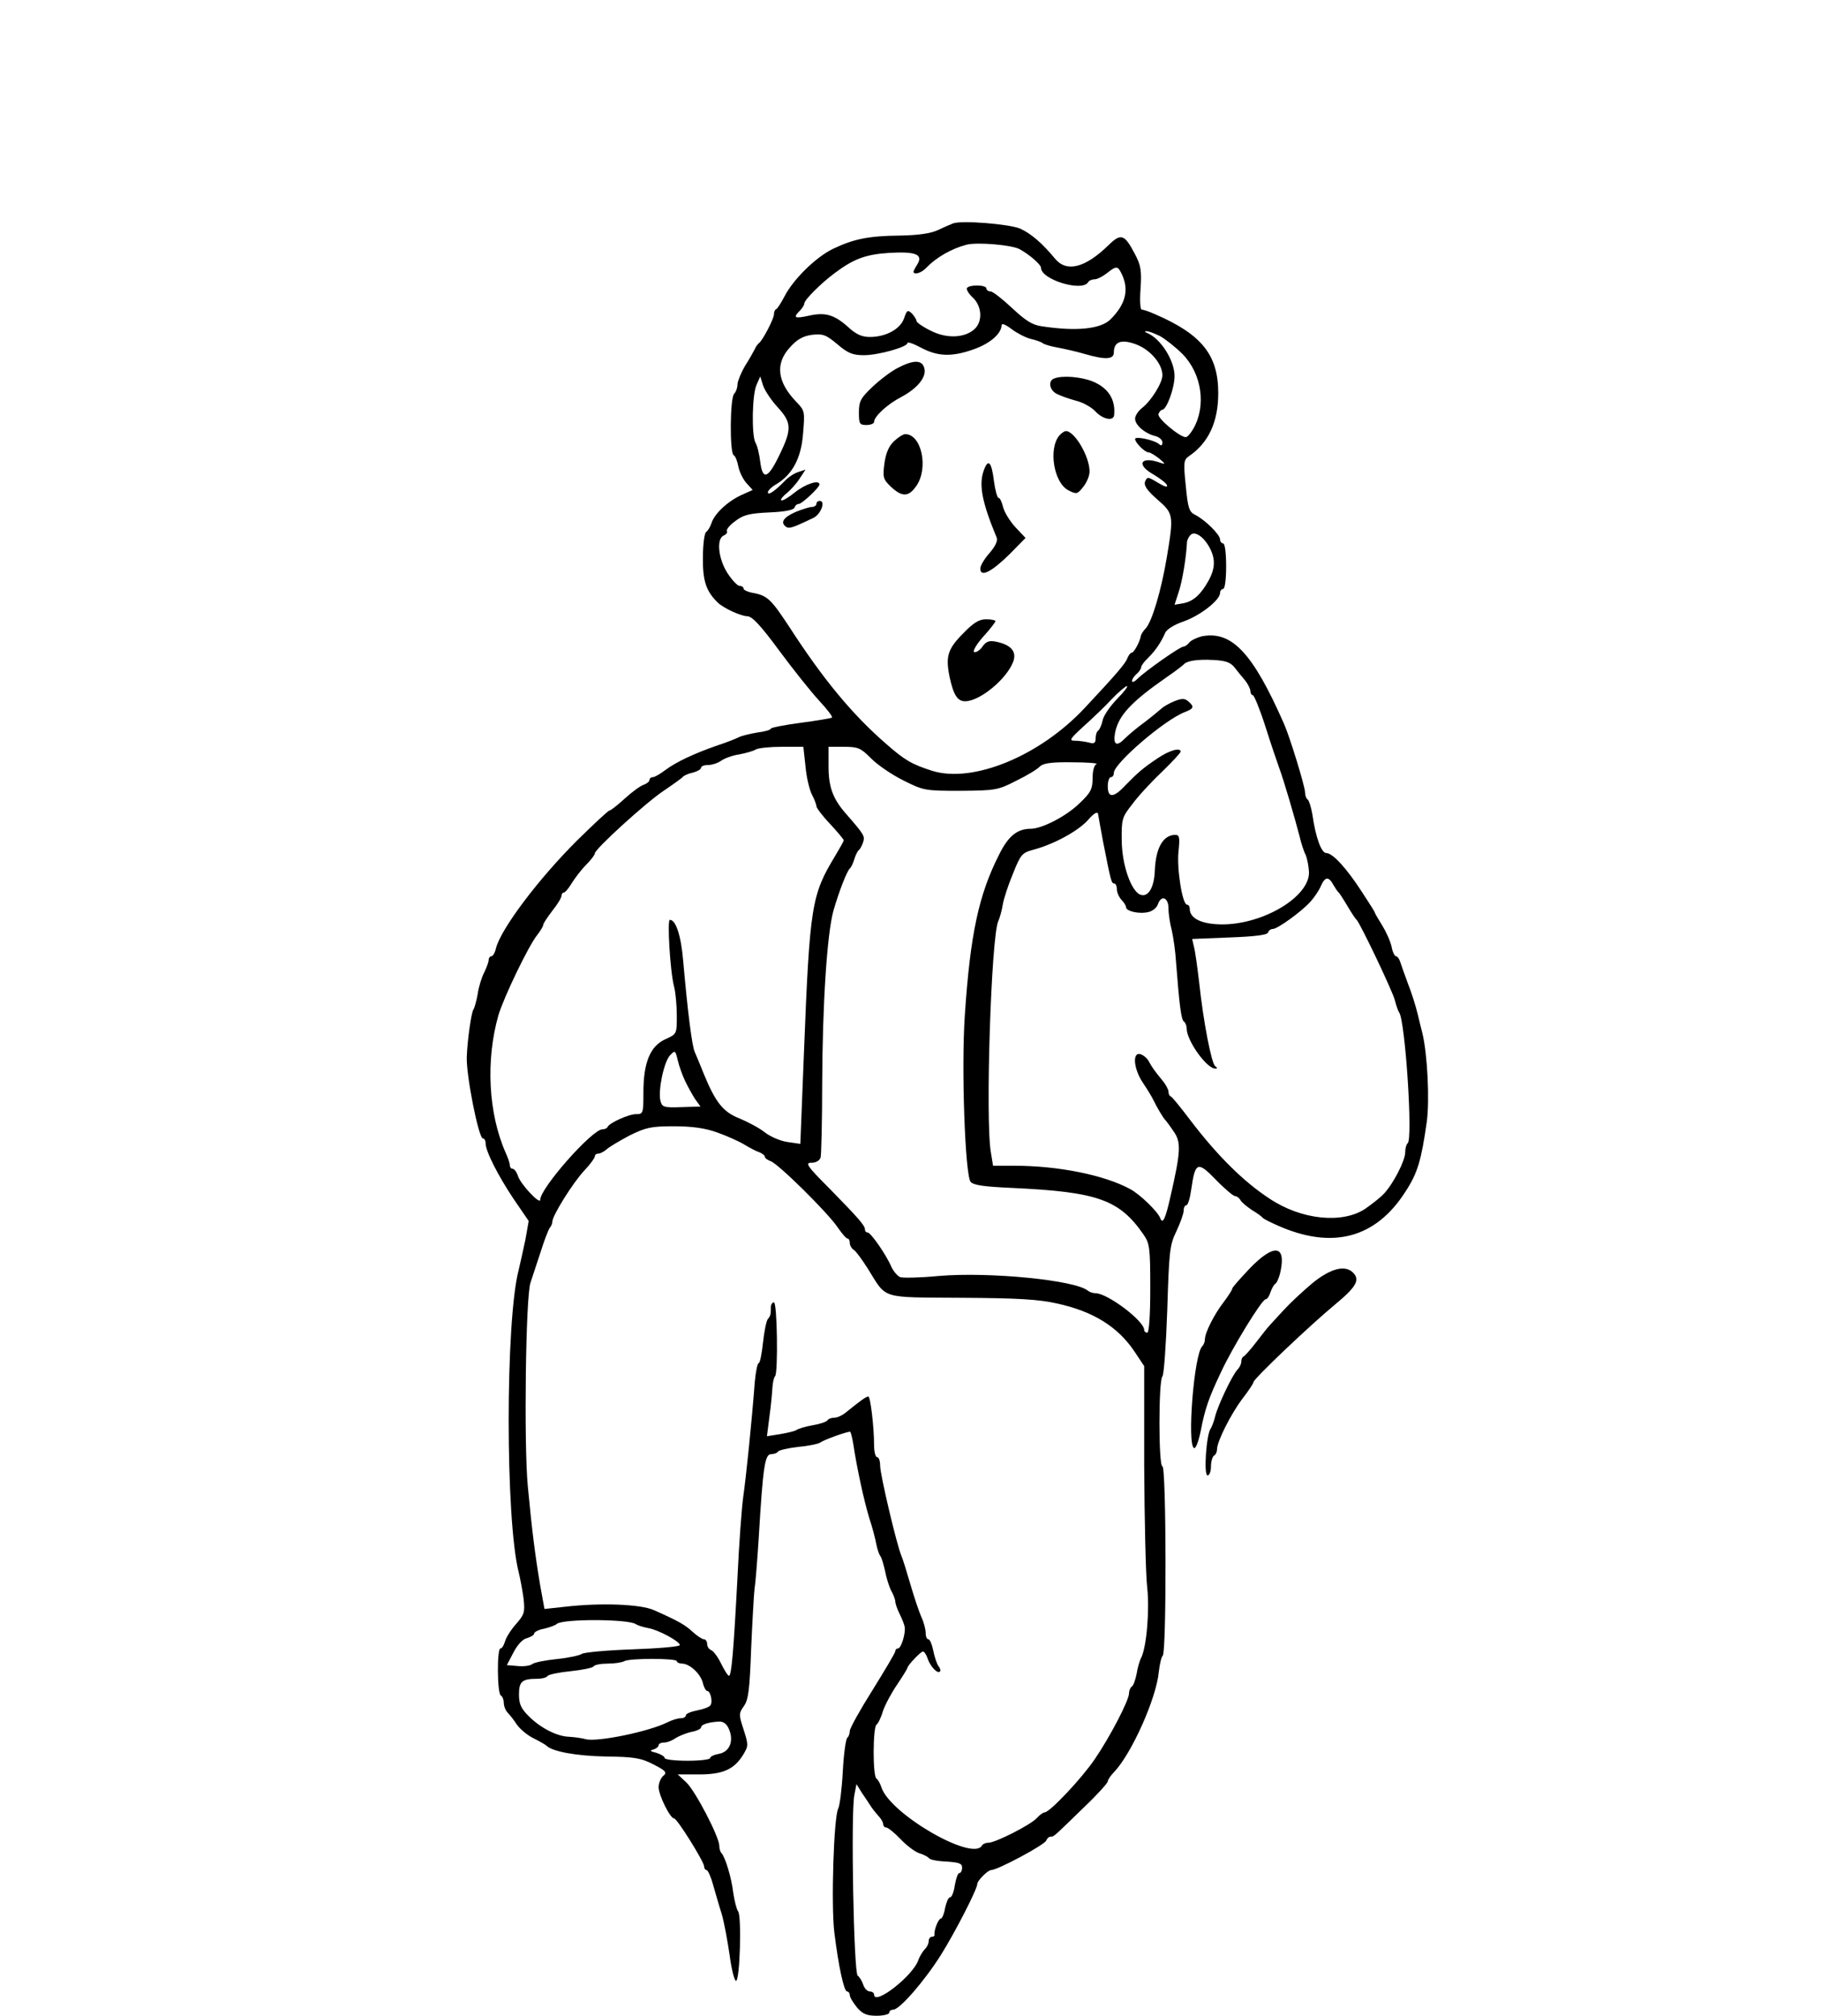 <?xml version="1.0" standalone="no"?>
<!DOCTYPE svg PUBLIC "-//W3C//DTD SVG 20010904//EN"
 "http://www.w3.org/TR/2001/REC-SVG-20010904/DTD/svg10.dtd">
<svg version="1.0" xmlns="http://www.w3.org/2000/svg"
 width="600pt" height="664pt" viewBox="0 0 600 664"
 preserveAspectRatio="xMidYMid meet">
<g transform="translate(0,664) scale(0.1,-0.1)"
fill="#000000" stroke="none">
<path d="M3140 5904 c-8 -3 -31 -13 -50 -22 -23 -11 -65 -17 -125 -18 -103 -1
-152 -11 -221 -44 -57 -28 -130 -100 -159 -156 -11 -21 -23 -40 -27 -42 -5 -2
-8 -10 -8 -18 0 -14 -37 -85 -49 -94 -4 -3 -11 -12 -14 -20 -4 -8 -18 -33 -32
-55 -13 -22 -24 -49 -25 -60 0 -12 -5 -26 -11 -32 -14 -14 -15 -193 -2 -202 6
-3 13 -21 16 -39 4 -18 16 -42 27 -54 l20 -22 -38 -17 c-45 -21 -89 -62 -98
-93 -4 -11 -11 -24 -17 -28 -6 -3 -11 -41 -11 -85 -1 -77 11 -111 49 -148 20
-19 77 -45 98 -45 16 -1 44 -31 105 -114 46 -62 105 -136 131 -164 27 -29 46
-54 42 -56 -3 -2 -50 -10 -103 -17 -54 -7 -98 -16 -98 -19 0 -4 -20 -10 -45
-13 -24 -4 -53 -11 -62 -16 -10 -5 -40 -17 -68 -26 -78 -27 -137 -55 -172 -81
-17 -13 -36 -24 -42 -24 -6 0 -11 -4 -11 -9 0 -5 -8 -12 -19 -16 -10 -3 -38
-23 -62 -45 -24 -22 -47 -40 -51 -40 -4 0 -51 -44 -105 -97 -128 -127 -253
-293 -269 -357 -3 -14 -10 -26 -15 -26 -5 0 -9 -6 -9 -12 0 -7 -7 -26 -15 -42
-8 -16 -18 -47 -21 -70 -4 -22 -10 -45 -14 -51 -7 -9 -20 -101 -22 -155 -3
-59 39 -270 53 -270 5 0 9 -7 9 -16 0 -26 40 -105 92 -183 l50 -73 -11 -62
c-7 -33 -17 -78 -22 -99 -44 -167 -44 -823 0 -996 5 -20 12 -58 16 -86 5 -46
3 -53 -25 -85 -17 -19 -33 -45 -36 -57 -4 -13 -10 -23 -15 -23 -12 0 -11 -147
1 -155 6 -3 10 -15 10 -25 0 -10 6 -25 13 -32 7 -7 21 -25 30 -39 10 -14 34
-35 55 -45 20 -10 39 -21 42 -24 20 -20 99 -34 195 -36 95 -1 117 -5 158 -26
41 -21 46 -27 32 -38 -8 -7 -15 -24 -15 -37 0 -26 38 -103 51 -103 10 0 99
-143 99 -158 0 -7 4 -12 8 -12 4 0 14 -21 21 -47 8 -27 20 -70 29 -98 8 -27
19 -88 26 -135 6 -47 16 -85 21 -85 13 0 19 213 7 229 -5 6 -12 34 -16 61 -6
51 -27 119 -39 131 -4 4 -7 15 -7 24 0 29 -79 181 -109 209 l-28 26 71 0 c79
0 116 17 146 67 16 27 16 31 0 81 -16 49 -16 53 1 77 15 21 19 53 24 190 4 91
9 179 11 195 3 17 9 93 14 170 14 235 20 275 41 275 10 0 20 4 23 9 3 4 33 11
67 15 34 3 67 10 73 15 9 7 76 32 96 35 3 1 8 -19 12 -44 11 -73 34 -181 52
-240 10 -30 20 -68 23 -85 3 -16 9 -34 13 -40 5 -5 11 -28 16 -49 4 -22 13
-51 20 -65 8 -14 14 -31 14 -37 0 -6 6 -24 14 -40 8 -16 16 -36 17 -44 3 -22
-12 -70 -22 -70 -5 0 -9 -4 -9 -9 0 -5 -34 -62 -75 -128 -41 -65 -75 -126 -75
-135 0 -9 -4 -19 -8 -22 -5 -3 -12 -53 -15 -110 -3 -58 -10 -113 -15 -123 -15
-28 -24 -318 -13 -408 14 -114 32 -195 42 -195 5 0 9 -6 9 -12 0 -7 11 -25 24
-41 18 -21 32 -27 65 -27 22 0 41 5 41 10 0 6 6 10 13 10 21 0 102 93 157 180
47 75 120 217 120 234 0 11 35 46 46 46 21 0 176 83 181 97 3 7 9 13 15 13 11
0 9 -1 112 99 42 40 76 78 76 83 0 5 9 19 21 31 58 61 139 243 147 329 3 27 9
51 13 54 13 8 12 624 -1 624 -13 0 -13 283 0 296 5 5 12 104 16 219 6 194 8
214 30 259 13 28 24 58 24 68 0 10 4 18 9 18 5 0 12 23 16 52 13 91 21 94 81
32 29 -30 58 -54 63 -54 6 0 14 -6 18 -13 4 -8 22 -22 38 -33 17 -10 32 -21
35 -25 3 -4 25 -15 50 -26 180 -80 323 -42 421 112 40 61 52 103 70 229 10 73
2 223 -14 291 -3 11 -10 40 -16 65 -6 25 -20 70 -32 100 -11 30 -23 63 -26 73
-3 9 -9 17 -13 17 -5 0 -12 15 -15 32 -4 18 -18 49 -31 70 -13 21 -24 39 -24
42 0 2 -19 32 -42 67 -51 79 -97 129 -118 129 -16 0 -35 50 -46 128 -4 23 -11
45 -15 48 -5 3 -9 14 -9 24 0 19 -50 182 -69 225 -103 234 -172 308 -271 289
-16 -4 -35 -13 -41 -20 -6 -8 -15 -14 -20 -14 -11 0 -126 -81 -151 -106 -10
-10 -18 -13 -18 -7 0 6 7 16 15 23 8 7 15 17 15 22 0 5 10 19 23 31 24 24 42
50 56 82 5 12 31 28 61 38 54 19 120 70 120 94 0 7 5 13 10 13 6 0 10 32 10
75 0 43 -4 75 -10 75 -5 0 -10 6 -10 13 0 16 -50 65 -82 81 -20 10 -24 22 -31
96 -8 76 -7 85 10 97 65 44 97 113 97 208 0 125 -54 193 -206 259 -20 9 -40
16 -46 16 -5 0 -7 28 -4 69 4 59 1 77 -18 113 -35 67 -46 71 -88 30 -76 -74
-137 -90 -175 -45 -42 51 -80 84 -116 100 -36 15 -193 28 -221 17z m220 -85
c34 -19 70 -51 70 -61 0 -39 135 -80 155 -48 3 6 13 10 22 10 8 0 26 9 40 20
33 26 36 25 51 -7 22 -50 10 -96 -39 -145 -32 -32 -113 -40 -225 -23 -32 4
-54 18 -99 60 -32 30 -64 55 -71 55 -8 0 -14 5 -14 10 0 12 -57 13 -64 1 -3
-4 6 -19 19 -31 31 -29 33 -79 6 -104 -33 -30 -93 -32 -145 -5 -25 12 -46 27
-46 31 0 5 -7 16 -15 25 -14 13 -17 12 -26 -15 -12 -36 -60 -62 -113 -62 -27
0 -46 9 -73 34 -45 40 -75 48 -128 36 -46 -10 -53 -7 -31 15 9 9 16 20 16 25
0 12 55 67 101 101 63 47 102 61 179 66 87 5 112 -5 93 -37 -7 -11 -13 -22
-13 -25 0 -12 27 -4 42 13 33 34 83 63 133 76 36 9 150 -1 175 -15z m35 -295
c17 -4 35 -10 40 -14 6 -5 28 -11 50 -15 22 -4 62 -13 89 -21 69 -20 96 -18
96 5 0 36 25 45 75 26 46 -18 85 -64 85 -101 0 -25 -36 -83 -66 -107 -13 -10
-24 -26 -24 -36 0 -21 31 -48 65 -57 14 -3 25 -13 25 -21 0 -11 -4 -13 -12 -5
-17 13 -78 26 -78 16 0 -12 32 -44 44 -44 6 0 22 -10 36 -21 20 -17 21 -19 5
-14 -65 24 -84 -4 -26 -37 22 -13 43 -29 46 -36 3 -9 -8 -5 -30 8 -33 20 -35
20 -42 4 -5 -13 6 -29 40 -59 54 -47 55 -51 31 -194 -18 -106 -48 -208 -69
-231 -8 -8 -15 -19 -16 -25 -4 -21 -23 -55 -30 -55 -4 0 -10 -8 -14 -17 -5
-17 -38 -55 -140 -164 -149 -160 -370 -250 -504 -208 -68 22 -89 34 -154 91
-110 96 -206 212 -317 384 -58 88 -71 101 -114 110 -20 3 -36 10 -36 15 0 5
-6 9 -13 9 -7 0 -25 19 -40 42 -31 48 -37 115 -12 124 8 4 13 10 10 14 -3 5 9
20 27 33 27 21 47 26 112 29 51 2 81 8 84 16 2 7 8 12 14 12 10 0 68 54 68 64
0 17 -46 2 -81 -26 -21 -17 -41 -29 -45 -26 -3 3 6 14 19 24 13 11 32 32 42
48 l19 29 -24 -8 c-13 -4 -33 -17 -44 -29 -34 -35 -56 -49 -56 -38 0 6 12 18
28 27 53 32 82 86 88 167 6 72 6 75 -22 104 -63 65 -71 126 -21 180 23 26 43
37 72 41 36 4 46 1 84 -31 35 -30 51 -36 88 -36 47 0 143 27 143 40 0 5 20 -2
46 -16 55 -29 102 -30 174 -4 53 19 89 51 90 78 0 8 12 4 33 -12 17 -13 46
-28 62 -32z m427 9 c18 -10 52 -37 75 -60 63 -65 78 -170 35 -245 -9 -16 -20
-28 -25 -28 -20 0 -95 63 -90 76 3 8 8 14 12 14 15 0 41 72 41 111 0 52 -46
124 -90 142 -8 3 -10 6 -3 6 6 1 26 -7 45 -16z m-1261 -233 c47 -51 49 -72 9
-155 -39 -82 -57 -89 -65 -27 -3 26 -10 55 -16 64 -13 26 -11 159 4 191 l12
27 9 -29 c5 -16 26 -48 47 -71z m1425 -465 c19 -36 18 -67 -3 -106 -26 -47
-50 -69 -83 -76 l-30 -5 14 43 c12 36 25 116 27 164 1 6 5 16 11 22 13 16 44
-4 64 -42z m82 -394 c9 -12 25 -31 35 -43 9 -12 17 -27 17 -35 0 -7 4 -13 8
-13 4 0 23 -46 41 -102 18 -57 39 -119 46 -138 15 -40 52 -167 67 -225 5 -22
14 -50 20 -61 5 -12 10 -37 11 -57 2 -80 -148 -171 -284 -172 -69 0 -109 19
-109 52 0 7 -4 13 -9 13 -15 0 -34 118 -28 175 5 47 3 55 -11 55 -40 -1 -64
-43 -67 -118 -2 -56 -22 -89 -48 -79 -30 12 -60 97 -61 177 -1 72 1 78 34 120
18 25 62 73 97 106 35 34 63 64 63 68 0 15 -38 4 -76 -22 -48 -32 -65 -47
-106 -89 -39 -42 -58 -42 -58 -3 0 17 5 30 10 30 6 0 10 6 10 14 0 31 166 174
233 200 31 12 33 18 12 36 -12 10 -21 10 -46 0 -17 -7 -36 -18 -42 -24 -7 -6
-32 -27 -57 -46 -25 -18 -53 -42 -63 -52 -28 -29 -40 -22 -33 18 11 57 53 102
171 184 28 19 52 38 55 41 9 12 45 18 98 15 40 -2 57 -8 70 -25z m-387 -103
c-23 -24 -45 -55 -48 -71 -3 -15 -10 -30 -14 -33 -5 -3 -9 -14 -9 -26 0 -16
-5 -19 -22 -14 -13 3 -33 6 -46 6 -21 0 -17 6 29 48 29 26 71 66 93 90 22 23
45 42 49 42 5 0 -9 -19 -32 -42z m-1027 -222 c3 -36 13 -77 21 -93 8 -15 15
-33 15 -39 0 -5 20 -32 45 -58 25 -27 45 -51 45 -54 0 -3 -13 -26 -28 -51 -78
-129 -84 -162 -103 -647 l-12 -302 -41 6 c-23 3 -57 17 -76 32 -19 15 -57 35
-84 46 -53 21 -78 52 -116 144 -12 30 -26 64 -31 75 -9 20 -23 130 -38 300 -7
83 -24 135 -44 135 -9 0 1 -171 14 -220 5 -19 9 -62 9 -96 0 -60 0 -60 -37
-77 -50 -22 -73 -76 -73 -175 0 -70 -1 -72 -24 -72 -25 0 -88 -29 -94 -42 -2
-5 -10 -8 -17 -8 -34 0 -205 -194 -205 -232 0 -18 -66 52 -74 80 -4 12 -12 22
-17 22 -5 0 -9 5 -9 11 0 6 -6 25 -14 42 -57 129 -66 304 -24 452 17 58 99
229 128 265 11 14 20 29 20 34 0 4 14 25 30 46 17 21 30 43 30 49 0 6 4 11 8
11 4 0 16 14 26 31 10 16 31 44 47 60 16 16 29 33 29 38 0 14 170 169 228 207
31 21 59 41 62 45 3 4 18 11 33 14 15 4 27 11 27 16 0 5 10 9 23 9 12 0 32 6
43 14 11 8 38 18 60 21 21 4 46 11 54 16 8 5 47 9 86 9 l71 0 7 -64z m215 27
c20 -21 68 -54 106 -73 68 -34 71 -35 189 -35 115 1 124 2 184 33 35 17 70 38
78 47 12 11 37 15 107 14 51 0 86 -3 80 -6 -8 -3 -13 -22 -13 -46 0 -36 -6
-48 -43 -83 -44 -43 -124 -84 -161 -84 -44 0 -74 -24 -104 -85 -67 -132 -95
-261 -113 -529 -12 -176 1 -526 19 -549 9 -11 45 -16 135 -20 283 -13 355 -38
435 -154 20 -29 22 -43 22 -177 0 -91 -4 -146 -10 -146 -5 0 -10 4 -10 9 0 30
-121 121 -160 121 -9 0 -20 4 -25 8 -40 35 -323 63 -491 49 -62 -6 -119 -7
-128 -4 -9 4 -22 19 -29 34 -17 40 -68 113 -78 113 -5 0 -9 4 -9 10 0 13 -21
37 -118 136 -74 74 -80 84 -58 84 15 0 27 7 30 18 2 9 5 118 5 242 1 264 16
493 37 570 18 62 45 133 55 140 3 3 10 16 14 30 4 14 11 27 15 30 4 3 10 14
14 26 6 20 4 24 -57 94 -43 49 -57 88 -57 155 l0 65 51 0 c46 0 55 -4 88 -37z
m766 -278 c25 -127 27 -135 36 -135 5 0 9 -9 9 -19 0 -11 7 -26 15 -35 8 -8
15 -19 15 -24 0 -14 45 -24 75 -16 13 3 27 15 30 25 11 32 35 23 35 -13 0 -18
5 -51 11 -73 5 -22 12 -69 14 -105 11 -142 17 -190 26 -195 5 -4 9 -14 9 -23
0 -40 66 -132 94 -132 8 0 8 2 0 8 -12 8 -39 145 -53 277 -6 50 -13 102 -17
116 l-6 26 123 5 c82 3 124 8 127 16 2 7 9 12 16 12 15 0 93 56 123 89 12 13
28 36 35 52 14 32 26 33 42 3 6 -10 13 -21 17 -24 3 -3 16 -23 29 -45 13 -22
26 -42 30 -45 11 -10 119 -236 126 -265 4 -16 10 -34 14 -40 20 -26 46 -420
28 -431 -4 -3 -8 -16 -8 -30 0 -27 -39 -103 -70 -136 -11 -12 -39 -34 -62 -50
-76 -50 -210 -36 -314 33 -86 56 -172 141 -262 259 -31 41 -60 77 -64 78 -5 2
-8 9 -8 16 0 7 -9 24 -20 37 -26 32 -33 41 -46 65 -6 10 -19 20 -28 22 -26 5
-20 -51 10 -95 14 -21 30 -47 35 -58 10 -21 31 -57 39 -65 3 -3 15 -19 27 -37
25 -35 24 -65 -11 -217 -16 -71 -25 -90 -33 -69 -7 21 -67 79 -99 96 -84 46
-236 77 -382 77 l-70 0 -7 43 c-19 106 1 711 24 762 5 11 12 36 15 55 3 19 18
65 34 103 25 63 30 68 67 78 68 18 148 62 180 98 19 22 31 29 33 20 1 -8 9
-50 17 -94z m-1378 -785 c9 -19 24 -46 33 -60 l18 -25 -63 -2 c-59 -2 -63 0
-69 21 -8 34 11 126 31 149 17 18 18 18 26 -15 4 -18 15 -49 24 -68z m105
-170 c31 -11 72 -29 90 -40 18 -11 41 -23 51 -26 9 -4 17 -10 17 -14 0 -5 9
-11 19 -15 24 -7 188 -169 221 -218 14 -20 28 -37 33 -37 4 0 7 -7 7 -15 0 -7
6 -18 13 -22 7 -4 28 -33 47 -63 63 -101 38 -93 307 -95 185 -1 256 -5 317
-19 118 -26 199 -76 254 -158 l32 -48 0 -327 c1 -181 5 -362 10 -403 8 -74 -2
-195 -20 -231 -5 -9 -12 -33 -15 -53 -4 -20 -11 -39 -16 -42 -5 -3 -9 -13 -9
-22 0 -23 -63 -144 -113 -217 -42 -62 -148 -175 -165 -175 -5 0 -17 -9 -26
-19 -20 -22 -136 -81 -159 -81 -9 0 -19 -4 -22 -10 -32 -52 -304 106 -331 193
-4 12 -11 25 -16 28 -13 8 -12 170 0 178 5 3 15 23 21 44 7 21 28 60 47 88 19
28 34 53 34 55 0 8 44 54 51 54 4 0 11 -10 15 -22 8 -26 33 -53 41 -44 3 3 1
11 -5 18 -5 7 -13 30 -17 51 -4 20 -11 37 -16 37 -5 0 -9 9 -9 21 0 12 -6 35
-14 52 -8 18 -24 66 -36 107 -12 41 -25 84 -30 95 -15 35 -70 267 -70 297 0
15 -4 28 -10 28 -5 0 -10 17 -10 39 0 60 -12 161 -19 161 -7 0 -30 -17 -73
-52 -12 -10 -29 -18 -39 -18 -10 0 -20 -4 -23 -9 -4 -5 -25 -12 -49 -16 -23
-4 -46 -11 -52 -15 -5 -4 -30 -10 -54 -14 l-44 -7 8 63 c5 35 9 78 10 96 1 18
5 35 9 39 10 11 7 243 -4 243 -5 0 -10 -7 -10 -15 0 -25 -1 -29 -10 -40 -5 -6
-12 -41 -16 -78 -4 -37 -10 -67 -14 -67 -4 0 -10 -28 -13 -62 -10 -132 -29
-316 -38 -378 -5 -36 -14 -155 -19 -265 -13 -248 -20 -325 -28 -325 -4 0 -15
18 -26 40 -10 21 -25 41 -32 44 -8 3 -14 12 -14 21 0 8 -5 15 -10 15 -6 0 -23
11 -37 24 -26 24 -47 36 -128 72 -44 20 -177 25 -296 11 l-65 -7 -14 77 c-17
101 -27 180 -41 328 -13 140 -7 625 9 670 6 17 20 62 33 100 12 39 26 74 30
80 5 5 9 15 9 21 0 20 69 130 106 169 19 20 34 41 34 46 0 5 5 9 12 9 6 0 19
7 28 15 9 8 43 28 75 45 53 26 70 30 145 30 60 0 103 -6 142 -20z m-267 -1620
c6 -4 24 -10 41 -13 34 -6 104 -44 104 -56 0 -5 -70 -11 -155 -14 -86 -3 -161
-10 -168 -15 -7 -5 -43 -13 -82 -17 -38 -4 -75 -11 -82 -17 -6 -5 -28 -8 -47
-6 l-36 3 22 42 c13 25 30 44 45 47 12 4 23 10 23 15 0 5 15 13 33 16 17 4 37
11 42 16 22 17 236 16 260 -1z m135 -122 c0 -4 8 -8 18 -8 25 -1 60 -33 68
-64 3 -14 10 -26 14 -26 11 0 19 -36 11 -47 -3 -6 -23 -13 -43 -17 -21 -4 -38
-11 -38 -16 0 -6 -8 -10 -17 -10 -10 0 -29 -6 -43 -13 -61 -31 -232 -66 -270
-56 -14 4 -39 7 -55 8 -40 1 -96 30 -134 69 -24 24 -31 39 -31 70 0 43 10 52
60 52 16 0 31 4 34 9 3 5 37 12 76 16 39 4 73 11 76 16 3 5 24 9 47 9 23 0 47
4 54 8 16 10 173 10 173 0z m171 -222 c18 -39 4 -76 -31 -83 -17 -3 -30 -9
-30 -14 0 -5 -34 -9 -75 -9 -41 0 -75 4 -75 9 0 5 -12 12 -27 17 -21 5 -24 8
-10 11 9 3 17 9 17 14 0 5 8 9 18 9 10 0 26 6 37 14 11 7 35 17 53 21 17 3 32
10 32 15 0 9 23 17 58 19 15 1 26 -7 33 -23z m471 -260 c7 -10 19 -24 26 -32
6 -7 12 -17 12 -23 0 -6 5 -11 10 -11 6 0 27 -17 48 -39 20 -21 48 -42 62 -46
14 -4 28 -12 31 -16 3 -5 28 -10 57 -11 42 -3 52 -6 52 -20 0 -10 -4 -18 -9
-18 -5 0 -11 -18 -15 -40 -3 -22 -10 -40 -16 -40 -5 0 -12 -16 -16 -35 -3 -19
-10 -35 -14 -35 -8 0 -23 -38 -21 -53 1 -4 -3 -7 -9 -7 -5 0 -10 -6 -10 -14 0
-8 -6 -21 -14 -28 -7 -8 -16 -23 -20 -34 -16 -51 -146 -153 -146 -114 0 5 -6
10 -14 10 -8 0 -18 10 -22 23 -4 12 -12 25 -18 29 -13 8 -23 534 -11 595 l7
36 18 -29 c11 -16 25 -37 32 -48z"/>
<path d="M2956 5427 c-21 -11 -58 -39 -82 -62 -38 -36 -44 -47 -44 -83 0 -38
2 -42 25 -42 14 0 25 5 25 10 0 18 43 58 89 82 55 29 86 68 76 97 -8 26 -36
26 -89 -2z"/>
<path d="M3473 5393 c-21 -8 -15 -39 10 -51 12 -6 40 -16 62 -22 22 -5 51 -21
64 -35 24 -26 60 -34 62 -12 5 52 -20 90 -72 111 -38 15 -100 20 -126 9z"/>
<path d="M3490 5205 c-36 -44 -18 -155 30 -180 27 -14 30 -13 49 11 12 15 21
37 21 51 0 49 -49 133 -78 133 -5 0 -15 -7 -22 -15z"/>
<path d="M2946 5187 c-17 -16 -27 -38 -32 -74 -6 -46 -4 -52 22 -77 37 -34 58
-33 83 3 41 58 18 170 -36 171 -7 0 -23 -10 -37 -23z"/>
<path d="M3240 5086 c-15 -46 -3 -104 44 -217 4 -10 -4 -28 -23 -50 -17 -19
-31 -42 -31 -52 0 -30 37 -11 97 48 l52 53 -34 36 c-18 20 -36 49 -40 66 -4
16 -10 30 -15 30 -4 0 -11 25 -15 55 -8 66 -20 77 -35 31z"/>
<path d="M2690 4980 c0 -5 -7 -10 -15 -10 -8 0 -33 -8 -55 -17 -40 -18 -50
-35 -29 -49 10 -6 22 -2 89 30 25 12 41 56 21 56 -6 0 -11 -4 -11 -10z"/>
<path d="M3175 4555 c-53 -53 -60 -77 -46 -146 13 -59 26 -79 51 -79 49 0 139
75 159 132 11 32 -8 54 -56 64 -24 5 -34 1 -46 -16 -8 -12 -21 -20 -27 -18 -6
2 6 24 29 50 23 25 41 49 41 52 0 3 -14 6 -31 6 -23 0 -41 -11 -74 -45z"/>
<path d="M4117 2461 c-31 -33 -57 -62 -57 -66 0 -4 -13 -24 -28 -44 -31 -40
-62 -101 -62 -123 0 -8 -4 -18 -9 -23 -27 -27 -50 -323 -27 -335 6 -3 15 22
22 55 14 74 27 111 67 195 38 82 135 240 147 240 5 0 12 10 16 23 4 12 11 25
16 28 5 3 13 21 17 40 19 89 -22 93 -102 10z"/>
<path d="M4324 2413 c-32 -27 -74 -66 -93 -87 -20 -22 -41 -44 -46 -50 -6 -6
-26 -31 -45 -56 -19 -25 -38 -46 -42 -48 -5 -2 -8 -10 -8 -17 0 -8 -6 -20 -13
-27 -17 -18 -64 -117 -73 -153 -4 -17 -11 -35 -15 -41 -14 -18 -24 -154 -10
-154 6 0 11 13 11 29 0 17 5 33 10 36 6 3 10 13 10 21 0 26 46 117 84 167 20
26 36 50 36 54 0 11 188 189 269 256 70 58 83 81 59 105 -26 26 -74 14 -134
-35z"/>
</g>
</svg>
